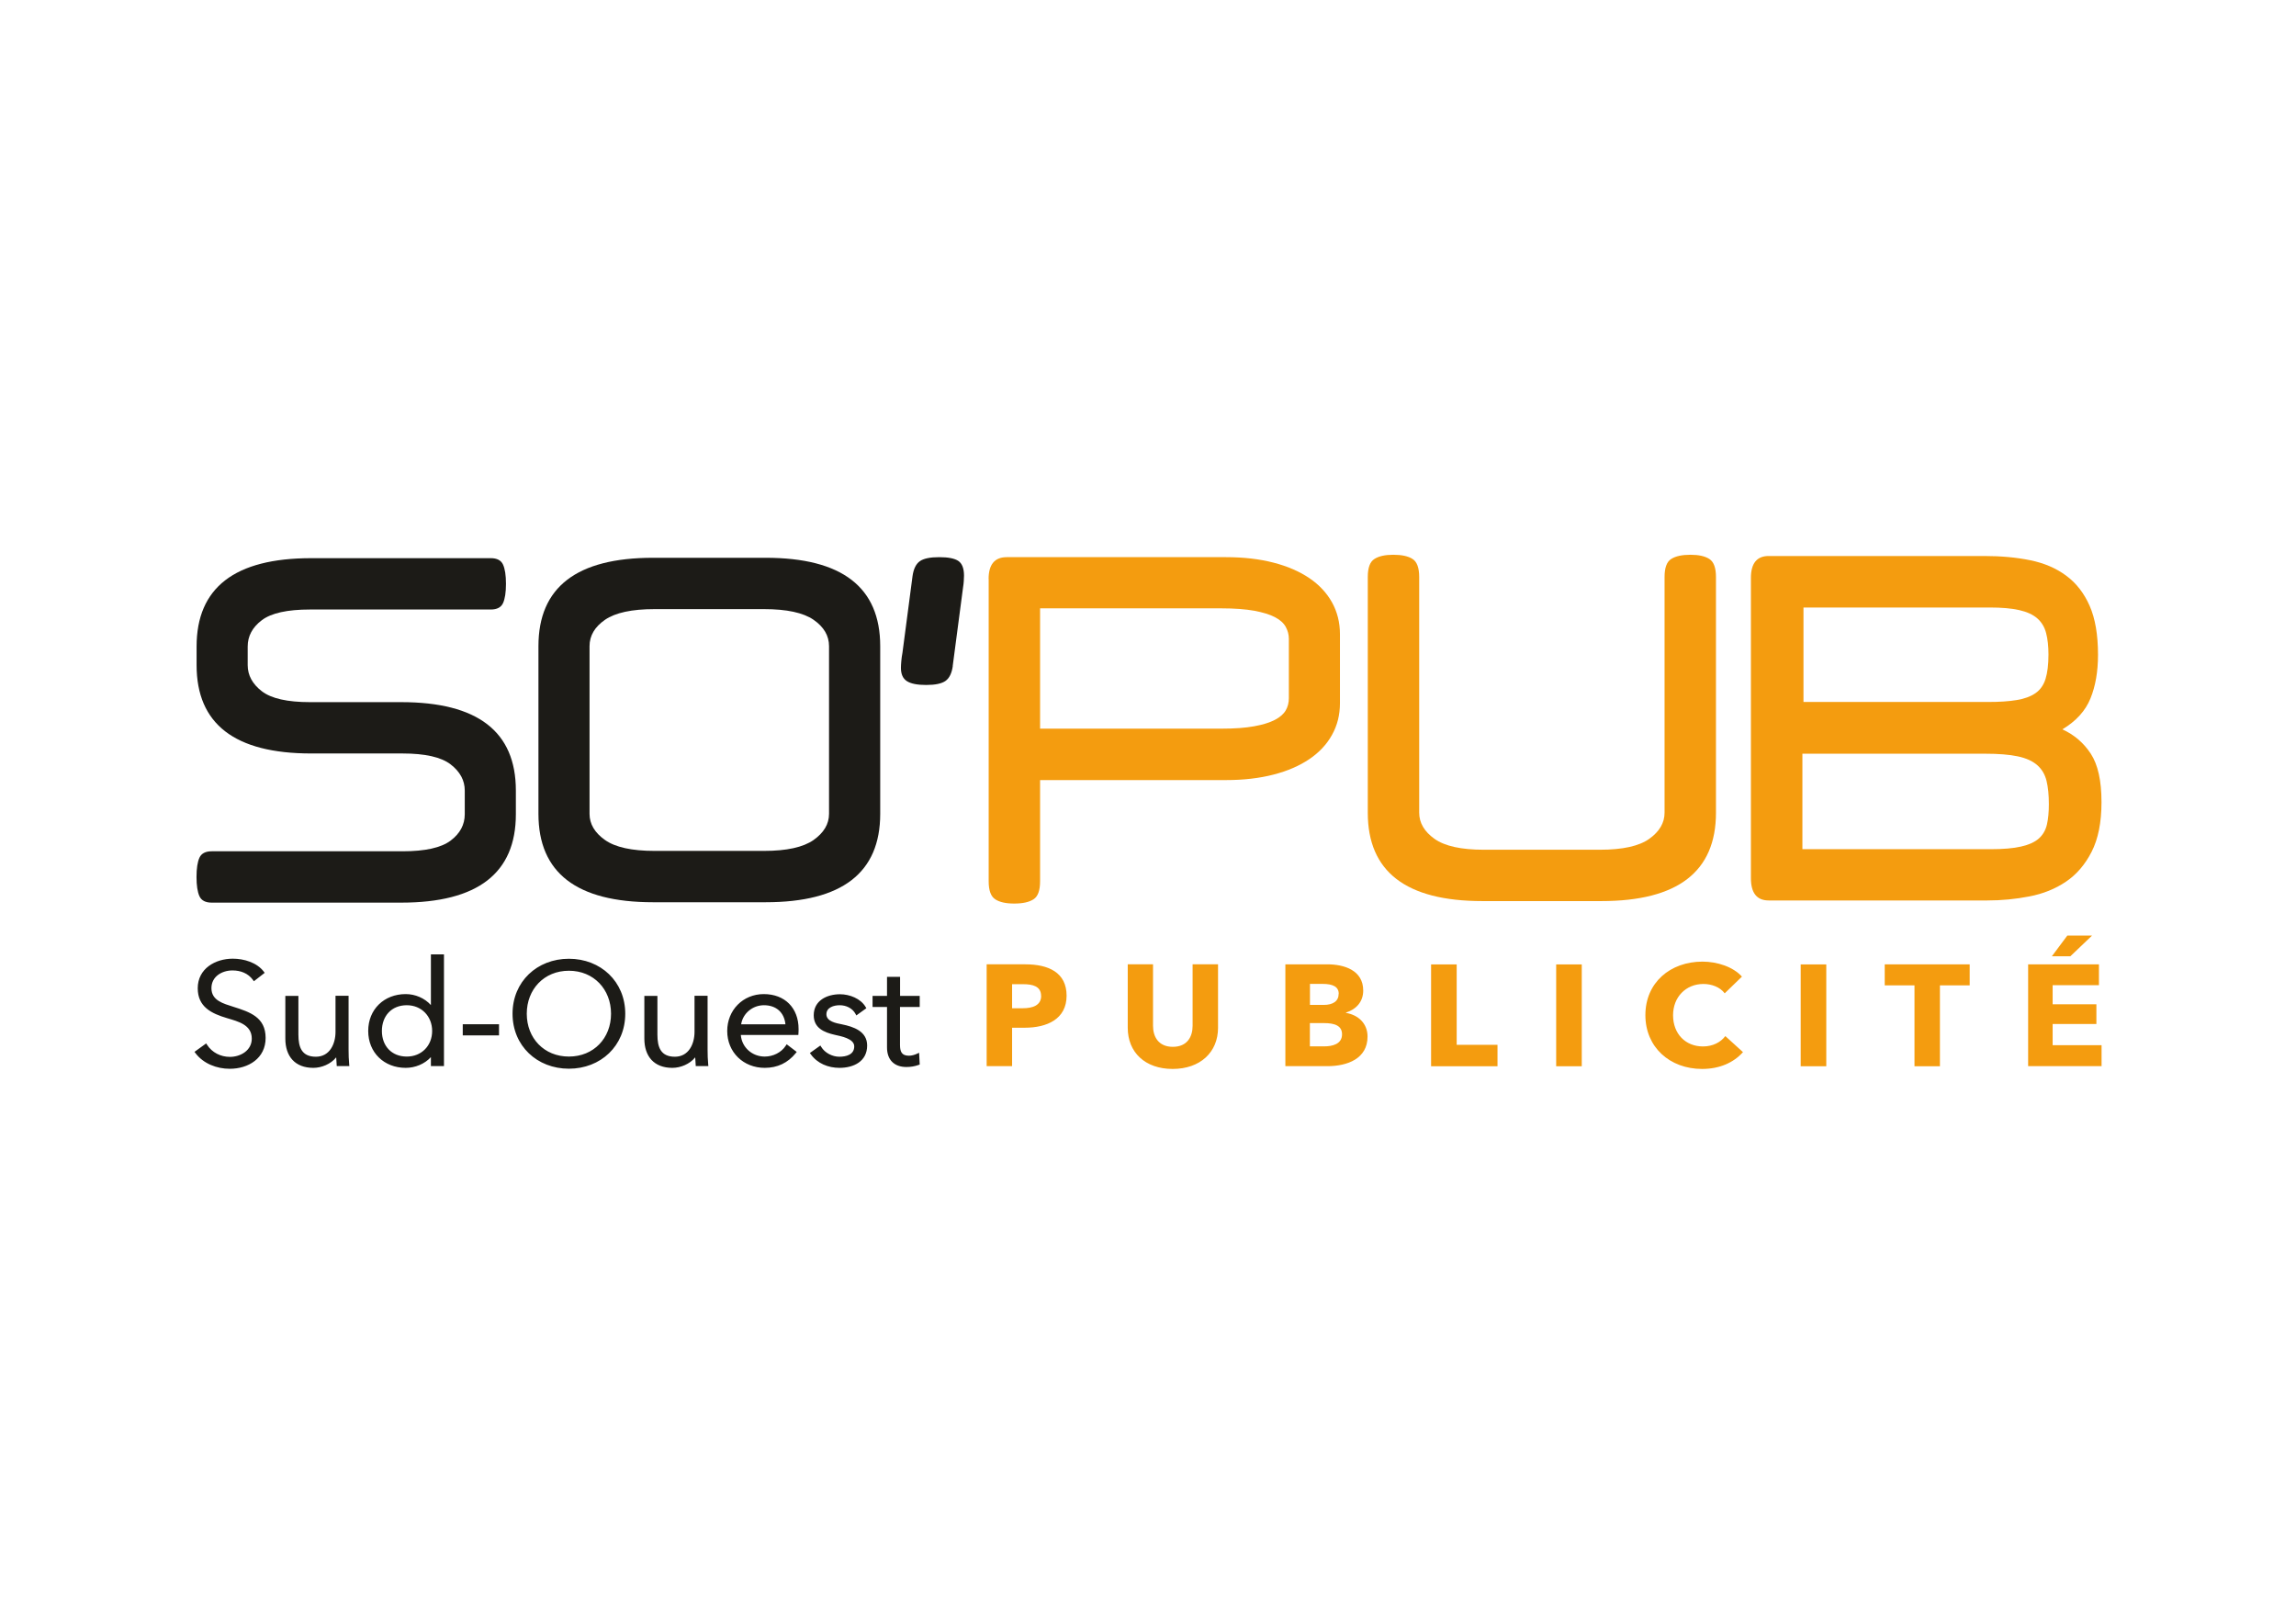 <?xml version="1.0" encoding="UTF-8"?>
<!-- Creator: CorelDRAW 2017 -->
<svg xmlns="http://www.w3.org/2000/svg" xmlns:xlink="http://www.w3.org/1999/xlink" xml:space="preserve" width="297mm" height="210mm" version="1.1" style="shape-rendering:geometricPrecision; text-rendering:geometricPrecision; image-rendering:optimizeQuality; fill-rule:evenodd; clip-rule:evenodd" viewBox="0 0 29700 21000">
 <defs>
  <style type="text/css">
   <![CDATA[
    .fil0 {fill:#1C1B17}
    .fil2 {fill:#F49C0F;fill-rule:nonzero}
    .fil1 {fill:#1C1B17;fill-rule:nonzero}
   ]]>
  </style>
 </defs>
 <g id="Plan_x0020_1">
  <path class="fil0" d="M3424 12582l-140 109 -11 -16c-63,-87 -160,-124 -266,-124 -135,0 -272,78 -272,229 0,162 157,200 283,241 215,68 418,135 418,403 0,264 -223,399 -464,399 -168,0 -341,-66 -444,-203l-12 -16 151 -109 11 17c65,101 176,157 296,157 138,0 283,-83 283,-236 0,-181 -178,-222 -320,-265 -202,-60 -379,-145 -379,-387 0,-253 226,-382 454,-382 143,0 310,49 400,167l11 15zm923 1095c-68,85 -188,134 -294,134 -236,0 -362,-148 -362,-378l0 -553 169 0 0 501c0,162 42,286 226,286 178,0 254,-164 254,-322l0 -466 169 0 0 698c0,62 2,128 8,190l2 21 -163 0 -1 -17c-3,-31 -5,-63 -6,-94zm1227 -5c-82,90 -205,139 -326,139 -279,0 -485,-197 -485,-477 0,-280 206,-477 485,-477 122,0 244,51 326,142l0 -656 169 0 0 1445 -169 0 0 -117zm881 -425l0 144 -469 0 0 -144 469 0zm1633 -136c0,416 -318,711 -729,711 -411,0 -729,-295 -729,-711 0,-416 318,-711 729,-711 411,0 729,295 729,711zm903 566c-68,85 -188,134 -294,134 -236,0 -362,-148 -362,-378l0 -553 169 0 0 501c0,162 42,286 226,286 178,0 254,-164 254,-322l0 -466 169 0 0 698c0,62 2,128 8,190l2 21 -163 0 -1 -17c-3,-31 -5,-63 -6,-94zm592 -290c13,160 147,278 309,278 106,0 215,-51 273,-142l11 -17 130 99 -12 15c-104,128 -238,191 -402,191 -274,0 -485,-200 -485,-477 0,-269 203,-477 473,-477 273,0 450,180 450,451 0,20 0,41 -2,61l-1 17 -744 0zm1626 -349l-132 95 -10 -19c-40,-75 -122,-113 -205,-113 -74,0 -172,27 -172,117 0,94 129,116 200,130 152,31 327,90 327,274 0,207 -176,289 -358,289 -145,0 -286,-56 -372,-177l-11 -15 136 -97 11 18c47,78 144,127 234,127 89,0 193,-26 193,-134 0,-102 -177,-132 -251,-149 -137,-31 -273,-87 -273,-253 0,-191 171,-272 340,-272 123,0 268,55 332,166l9 15zm433 -14l0 489c0,88 21,141 116,141 35,0 74,-11 105,-26l26 -12 8 152 -13 5c-53,19 -104,27 -160,27 -157,0 -250,-93 -250,-252l0 -524 -187 0 0 -144 187 0 0 -246 169 0 0 246 254 0 0 144 -254 0zm-6702 310c0,193 125,331 322,331 191,0 328,-141 328,-331 0,-189 -137,-333 -328,-333 -198,0 -322,140 -322,333zm2964 -223c0,-316 -224,-556 -545,-556 -321,0 -545,240 -545,556 0,316 224,554 545,554 321,0 545,-238 545,-554zm1683 137l573 0c-15,-153 -119,-247 -278,-247 -145,0 -273,104 -295,247z"></path>
  <path class="fil1" d="M3397 12579c-65,-86 -202,-160 -385,-160 -200,0 -435,108 -435,363 0,238 185,314 366,368 173,52 333,99 333,283 0,169 -162,255 -302,255 -142,0 -252,-73 -312,-166l-119 86c98,130 264,195 429,195 216,0 445,-115 445,-380 0,-264 -212,-324 -404,-385 -152,-48 -296,-91 -296,-259 0,-169 156,-247 291,-247 129,0 223,52 281,132l110 -86zm1099 1191c-6,-60 -8,-145 -8,-192l0 -679 -131 0 0 447c0,233 -135,341 -273,341 -189,0 -245,-123 -245,-305l0 -482 -131 0 0 534c0,216 114,359 343,359 127,0 258,-71 308,-171l4 0c0,37 4,102 8,149l125 0zm1092 -147l4 0 0 147 131 0 0 -1407 -131 0 0 687 -4 0c-77,-114 -212,-173 -341,-173 -281,0 -466,201 -466,458 0,257 185,458 466,458 129,0 264,-60 341,-169zm-668 -288c0,-194 123,-352 341,-352 202,0 347,153 347,352 0,199 -144,350 -347,350 -218,0 -341,-156 -341,-350zm1515 -69l-431 0 0 106 431 0 0 -106zm1633 -154c0,-400 -304,-692 -710,-692 -406,0 -710,292 -710,692 0,400 304,692 710,692 406,0 710,-292 710,-692zm-146 0c0,307 -214,573 -564,573 -350,0 -564,-266 -564,-573 0,-307 214,-575 564,-575 350,0 564,268 564,575zm1219 659c-6,-60 -8,-145 -8,-192l0 -679 -131 0 0 447c0,233 -135,341 -273,341 -189,0 -245,-123 -245,-305l0 -482 -131 0 0 534c0,216 114,359 343,359 127,0 258,-71 308,-171l4 0c0,37 4,102 8,149l125 0zm424 -502c12,-149 141,-285 316,-285 187,0 291,121 298,285l-614 0zm747 41c0,-238 -148,-432 -431,-432 -256,0 -454,195 -454,458 0,262 198,458 466,458 148,0 281,-54 387,-184l-98 -74c-50,78 -154,151 -289,151 -185,0 -325,-141 -329,-316l747 0c2,-22 2,-43 2,-60zm872 -275c-58,-99 -191,-156 -316,-156 -164,0 -322,76 -322,253 0,166 152,210 258,234 171,39 266,76 266,167 0,114 -100,153 -212,153 -106,0 -204,-60 -250,-136l-104 74c83,117 219,169 356,169 166,0 339,-71 339,-270 0,-136 -100,-212 -312,-255 -148,-30 -216,-67 -216,-149 0,-97 96,-136 191,-136 100,0 183,50 221,123l100 -73zm693 -134l-254 0 0 -246 -131 0 0 246 -187 0 0 106 187 0 0 543c0,192 135,233 231,233 60,0 108,-9 154,-26l-6 -110c-35,17 -77,28 -114,28 -79,0 -135,-30 -135,-160l0 -508 254 0 0 -106z"></path>
  <path class="fil2" d="M13797 12878c0,-301 -235,-406 -533,-406l-501 0 0 1317 329 0 0 -497 164 0c285,0 541,-110 541,-415zm-329 2c0,125 -114,160 -237,160l-139 0 0 -311 144 0c117,0 231,24 231,151zm2288 413l0 -821 -329 0 0 795c0,141 -69,272 -256,272 -185,0 -256,-130 -256,-272l0 -795 -327 0 0 821c0,316 223,532 581,532 356,0 587,-216 587,-532zm1934 114c0,-173 -123,-281 -279,-307l0 -4c133,-43 223,-140 223,-285 0,-266 -252,-339 -464,-339l-543 0 0 1317 543 0c260,0 520,-97 520,-383zm-374 -553c0,93 -71,143 -194,143l-177 0 0 -272 162 0c139,0 210,39 210,128zm44 523c0,128 -127,156 -231,156l-185 0 0 -301 183 0c141,0 233,35 233,145zm2011 413l0 -277 -528 0 0 -1040 -331 0 0 1317 859 0zm1090 0l0 -1317 -331 0 0 1317 331 0zm2086 -182l-229 -208c-58,78 -160,134 -289,134 -227,0 -387,-164 -387,-404 0,-233 164,-404 393,-404 104,0 214,39 275,121l223 -216c-114,-127 -320,-194 -510,-194 -416,0 -739,270 -739,692 0,413 314,696 734,696 229,0 410,-84 529,-218zm1077 182l0 -1317 -331 0 0 1317 331 0zm1855 -1046l0 -272 -1099 0 0 272 385 0 0 1046 329 0 0 -1046 385 0zm1706 1046l0 -272 -633 0 0 -274 566 0 0 -255 -566 0 0 -247 599 0 0 -270 -916 0 0 1317 951 0zm-123 -1690l-320 0 -200 268 239 0 281 -268z"></path>
  <path class="fil1" d="M4025 9745c-988,0 -1482,-381 -1482,-1143l0 -240c0,-762 494,-1143 1482,-1143l2324 0c80,0 133,28 158,83 25,55 38,138 38,249 0,111 -13,194 -38,249 -25,55 -78,83 -158,83l-2339 0c-294,0 -501,46 -623,138 -122,92 -183,206 -183,341l0 240c0,131 61,244 183,338 122,94 330,141 623,141l1181 0c988,0 1482,381 1482,1143l0 307c0,762 -494,1143 -1482,1143l-2453 0c-80,0 -133,-28 -158,-83 -25,-55 -38,-138 -38,-249 0,-111 13,-194 38,-249 25,-55 78,-83 158,-83l2468 0c294,0 501,-46 623,-138 122,-92 183,-206 183,-341l0 -307c0,-131 -61,-244 -183,-338 -122,-94 -330,-141 -623,-141l-1181 0z"></path>
  <path class="fil1" d="M8447 11669c-988,0 -1482,-381 -1482,-1143l0 -2169c0,-762 494,-1143 1482,-1143l1457 0c988,0 1482,381 1482,1143l0 2169c0,762 -494,1143 -1482,1143l-1457 0zm1436 -664c294,0 507,-47 641,-141 133,-94 200,-207 200,-338l0 -2169c0,-135 -67,-249 -200,-341 -133,-92 -347,-138 -641,-138l-1416 0c-294,0 -507,46 -641,138 -133,92 -200,206 -200,341l0 2169c0,131 67,244 200,338 133,94 347,141 641,141l1416 0z"></path>
  <path class="fil1" d="M12325 8613c-13,94 -45,159 -95,194 -50,35 -133,52 -250,52 -113,0 -196,-16 -248,-49 -52,-33 -78,-90 -78,-172 0,-25 2,-54 5,-89 3,-35 8,-71 15,-108l130 -989c13,-94 45,-159 95,-194 50,-35 133,-52 250,-52 117,0 199,16 248,49 48,33 73,96 73,190 0,20 -1,44 -3,71 -2,27 -4,50 -8,71l-135 1026z"></path>
  <path class="fil2" d="M12788 7489c0,-188 78,-283 235,-283l2838 0c227,0 431,24 613,71 182,47 336,114 463,200 127,86 224,190 293,313 68,123 103,260 103,412l0 891c0,152 -34,289 -103,412 -68,123 -166,227 -293,313 -127,86 -281,153 -463,200 -182,47 -386,71 -613,71l-2407 0 0 1309c0,119 -28,197 -85,233 -57,37 -140,55 -250,55 -107,0 -189,-18 -245,-55 -57,-37 -85,-115 -85,-233l0 -3908zm666 381l0 1554 2347 0c170,0 311,-10 423,-31 112,-20 201,-48 268,-83 67,-35 113,-76 140,-123 27,-47 40,-99 40,-157l0 -768c0,-53 -13,-104 -40,-154 -27,-49 -73,-91 -140,-126 -67,-35 -156,-62 -268,-83 -112,-20 -253,-31 -423,-31l-2347 0z"></path>
  <path class="fil2" d="M19175 11654c-988,0 -1482,-381 -1482,-1143l0 -3048c0,-119 28,-197 85,-233 57,-37 138,-55 245,-55 110,0 194,18 250,55 57,37 85,115 85,233l0 3048c0,131 66,244 198,338 132,94 345,141 638,141l1502 0c294,0 506,-47 638,-141 132,-94 198,-207 198,-338l0 -3048c0,-119 28,-197 85,-233 57,-37 140,-55 250,-55 107,0 189,18 245,55 57,37 85,115 85,233l0 3048c0,762 -494,1143 -1482,1143l-1542 0z"></path>
  <path class="fil2" d="M27184 10375c0,262 -43,476 -128,642 -85,166 -196,295 -333,387 -137,92 -294,156 -473,190 -179,35 -360,52 -543,52l-2828 0c-153,0 -230,-96 -230,-289l0 -3883c0,-188 77,-283 230,-283l2788 0c217,0 415,18 596,55 180,37 335,103 465,200 130,96 231,226 303,390 72,164 108,375 108,633 0,217 -33,406 -98,565 -65,160 -186,293 -363,399 153,70 276,175 368,316 92,141 138,349 138,624zm-3854 -1296l2382 0c150,0 275,-8 375,-25 100,-16 181,-46 243,-89 62,-43 105,-104 130,-184 25,-80 38,-185 38,-316 0,-106 -10,-199 -30,-276 -20,-78 -58,-141 -113,-190 -55,-49 -133,-85 -233,-108 -100,-23 -229,-34 -385,-34l-2408 0 0 1223zm3173 1321c0,-119 -10,-219 -30,-301 -20,-82 -60,-150 -120,-203 -60,-53 -144,-91 -253,-114 -108,-23 -249,-34 -423,-34l-2362 0 0 1235 2433 0c164,0 295,-11 395,-34 100,-23 177,-57 230,-104 53,-47 88,-108 105,-181 17,-74 25,-162 25,-264z"></path>
 </g>
</svg>
